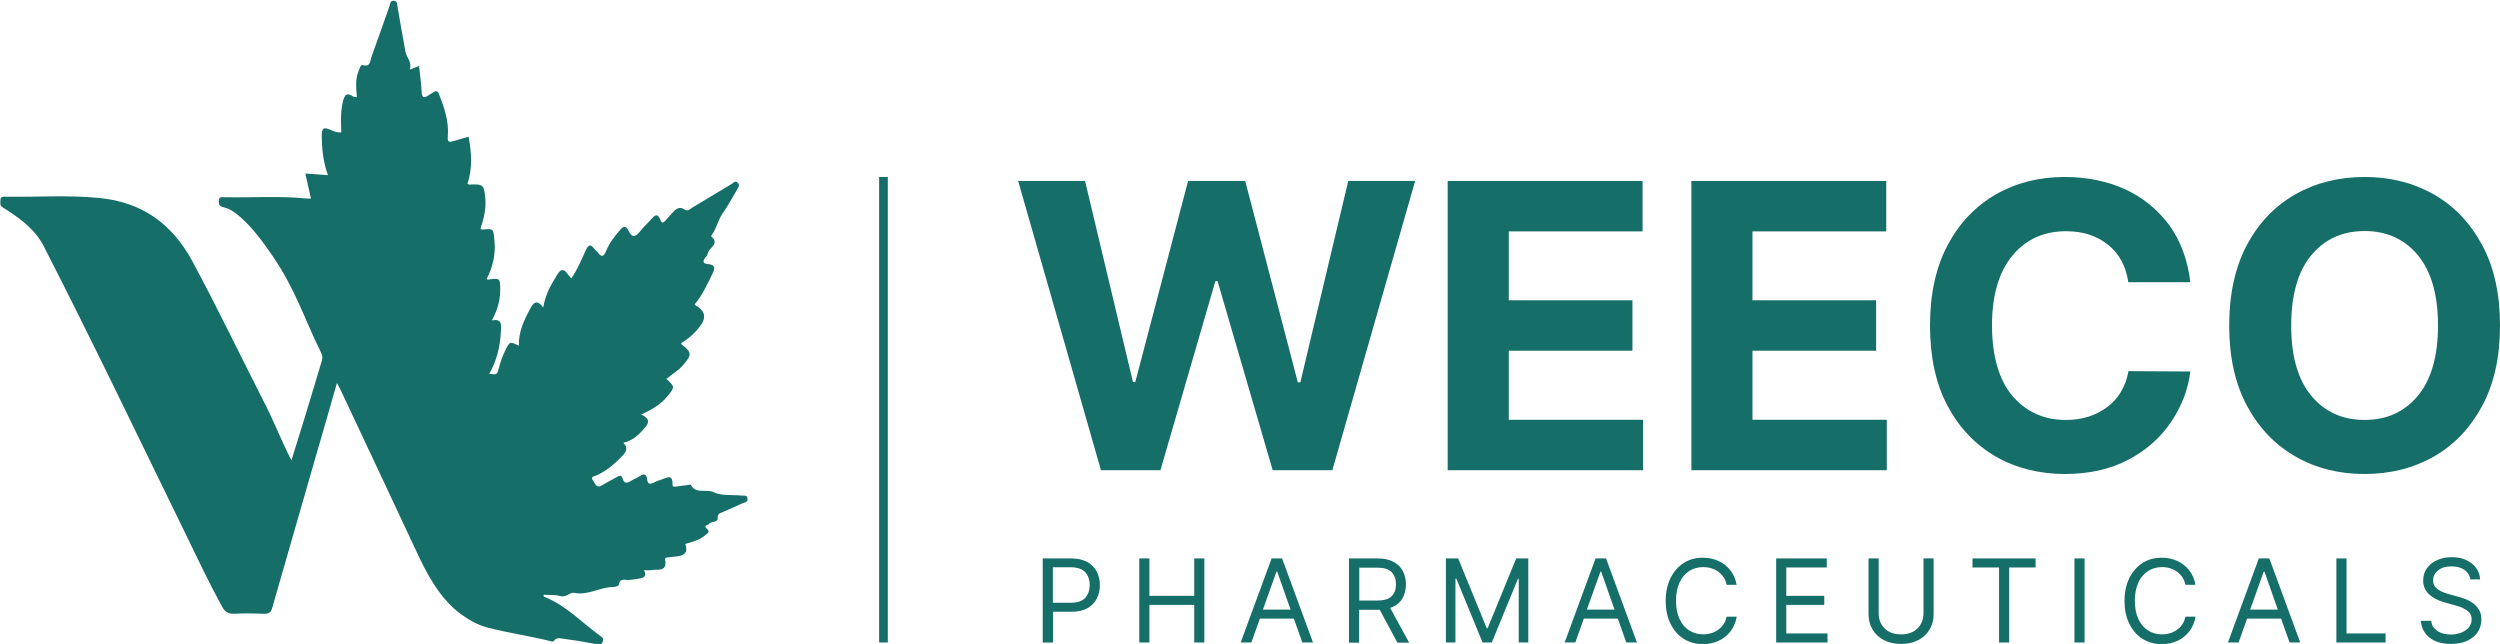 <?xml version="1.0" encoding="UTF-8"?><svg id="Ebene_1" xmlns="http://www.w3.org/2000/svg" viewBox="0 0 138.29 35.62"><defs><style>.cls-1{fill:#156e68;}</style></defs><path class="cls-1" d="M39.23,28.95c.16-.1,.48-.06,.47-.28-.02-.29,.17-.29,.32-.36,.35-.16,.7-.31,1.05-.47,.12-.05,.3-.05,.28-.25-.02-.24-.22-.16-.36-.18-.51-.05-1.08,.03-1.5-.18-.42-.21-.99,.13-1.28-.41-.01-.03-.15,0-.22,.02-.18,.02-.37,.04-.55,.07-.11,.01-.25,.05-.24-.11,.02-.63-.34-.35-.62-.27-.15,.04-.29,.1-.43,.17-.2,.1-.32,.08-.35-.17-.03-.29-.15-.37-.41-.19-.14,.09-.31,.15-.45,.24-.22,.14-.41,.22-.51-.13-.06-.22-.21-.11-.33-.05-.27,.15-.55,.29-.81,.45-.31,.19-.36-.11-.48-.26-.18-.23,.06-.24,.18-.29,.56-.25,1.01-.64,1.43-1.08,.21-.22,.35-.44,.06-.73,.48-.11,.79-.38,1.07-.69,.28-.31,.53-.59-.08-.87,.58-.27,1.07-.55,1.44-1,.43-.53,.43-.53-.05-.97,.3-.26,.66-.45,.92-.76,.5-.58,.5-.71-.08-1.15,0,0,0-.03-.02-.07,.4-.24,.75-.55,1.04-.93q.55-.71-.23-1.15s-.04-.04-.07-.06c.44-.52,.71-1.13,1-1.72,.16-.33,.11-.48-.25-.51-.31-.03-.31-.17-.14-.38,.05-.06,.11-.13,.12-.2,.02-.32,.71-.52,.19-.95,0,0,.02-.08,.05-.12,.26-.34,.32-.79,.58-1.15,.3-.43,.55-.89,.81-1.34,.07-.12,.16-.24,.02-.37-.14-.12-.23,.01-.32,.07-.73,.43-1.45,.88-2.18,1.31-.13,.08-.25,.24-.45,.1-.24-.16-.44-.05-.61,.14-.14,.16-.29,.32-.43,.48-.1,.12-.2,.17-.27-.01-.16-.46-.34-.27-.55-.03-.18,.21-.39,.39-.56,.61-.25,.32-.46,.43-.67-.02-.14-.29-.29-.24-.47-.02-.3,.35-.59,.72-.76,1.15-.14,.35-.27,.35-.48,.07-.06-.07-.14-.13-.19-.2-.22-.29-.32-.19-.46,.1-.24,.51-.44,1.04-.8,1.55-.08-.1-.15-.16-.2-.24-.22-.32-.39-.28-.58,.04-.34,.55-.66,1.09-.77,1.81-.38-.5-.56-.24-.74,.1-.34,.63-.63,1.27-.61,2.01-.5-.24-.5-.24-.75,.26-.16,.32-.27,.65-.36,1-.1,.35-.1,.35-.53,.3,.43-.74,.61-1.54,.65-2.39,.02-.34,.05-.67-.5-.57,.29-.54,.45-1.06,.46-1.63,0-.72,0-.72-.69-.62-.02,0-.04-.03-.06-.05,.36-.67,.5-1.39,.43-2.14-.06-.64-.06-.64-.68-.58-.03,0-.05-.03-.09-.05,.17-.52,.31-1.06,.27-1.62-.07-.81-.11-.86-.89-.82-.03,0-.05-.02-.1-.04,.28-.86,.23-1.72,.06-2.61-.29,.09-.56,.16-.82,.24-.23,.07-.36,.09-.33-.25,.07-.82-.19-1.58-.48-2.33-.08-.21-.18-.21-.34-.1-.06,.04-.13,.08-.2,.12-.26,.19-.42,.21-.43-.2-.02-.46-.09-.91-.14-1.39-.18,.07-.32,.13-.51,.2,.13-.41-.17-.66-.24-.98-.16-.83-.29-1.66-.44-2.49-.02-.13,0-.35-.23-.34-.18,0-.18,.19-.22,.31-.33,.93-.65,1.86-.99,2.79-.08,.22-.04,.59-.5,.46-.1-.03-.15,.18-.2,.29-.21,.47-.15,.96-.11,1.48-.09-.01-.15,0-.2-.03-.41-.28-.5-.02-.58,.32-.13,.55-.1,1.1-.08,1.66-.24,.03-.44-.07-.63-.15-.33-.14-.45-.1-.45,.3,0,.74,.07,1.47,.34,2.22-.43-.03-.83-.06-1.25-.09,.11,.49,.21,.92,.31,1.38-.09,0-.16,0-.24,0-1.51-.15-3.02-.04-4.53-.07-.15,0-.32-.05-.33,.2,0,.19,.03,.3,.25,.35,.36,.08,.67,.3,.95,.55,.69,.61,1.22,1.34,1.74,2.09,1.31,1.91,1.73,3.39,2.74,5.45,.07,.15,.06,.3,.01,.45-.31,1.02-.61,2.04-.92,3.05-.24,.78-.48,1.55-.75,2.42-.7-1.4-.91-2.06-1.58-3.36-1.3-2.55-2.54-5.14-3.9-7.66-1.13-2.09-2.8-3.27-5.15-3.5-1.74-.17-3.48-.04-5.23-.07-.11,0-.23,0-.23,.15,0,.15-.07,.32,.1,.43,.13,.08,.26,.16,.39,.25,.77,.51,1.47,1.07,1.9,1.91,2.69,5.25,5.24,10.58,7.83,15.88,.66,1.36,1.3,2.72,2.03,4.05,.16,.29,.34,.42,.69,.4,.55-.03,1.11-.02,1.67,0,.24,0,.34-.07,.41-.3,.81-2.83,1.62-5.65,2.44-8.48,.38-1.31,.76-2.61,1.15-3.99,.09,.18,.15,.28,.2,.39,1.44,3.07,2.89,6.13,4.32,9.2,.77,1.65,1.49,2.53,2.14,3.05,.59,.46,1.12,.76,1.69,.9,1.12,.29,2.24,.45,3.36,.72,.1,.02,.24,.1,.3,0,.15-.22,.35-.12,.83-.06,.52,.06,1.03,.17,1.55,.26,.13,.02,.23,.04,.3-.12,.05-.13,.06-.21-.08-.31-1.04-.74-1.91-1.71-3.13-2.19-.05-.02-.07-.05-.04-.12,.3,.02,.62-.01,.91,.07,.32,.1,.55-.22,.76-.18,.79,.17,1.45-.33,2.2-.32,.1,0,.28-.07,.28-.12,.06-.42,.37-.24,.59-.27,.17-.02,.33-.04,.5-.07,.28-.04,.49-.13,.3-.47,.15,0,.27,.02,.37,0,.35-.08,.94,.15,.8-.6-.02-.09,.1-.1,.17-.11,.15-.02,.31-.03,.46-.05q.72-.06,.49-.69c.39-.12,.8-.21,1.12-.5,.09-.08,.27-.16,.09-.32-.25-.22,0-.21,.12-.28Z"/><g><path class="cls-1" d="M60.9,26.01l-4.58-16h3.7l2.65,11.12h.13l2.92-11.12h3.16l2.91,11.14h.14l2.65-11.14h3.7l-4.58,16h-3.3l-3.05-10.46h-.12l-3.04,10.46h-3.3Z"/><path class="cls-1" d="M80.08,26.01V10.01h10.78v2.79h-7.4v3.81h6.84v2.79h-6.84v3.82h7.43v2.79h-10.81Z"/><path class="cls-1" d="M93.56,26.01V10.01h10.78v2.79h-7.4v3.81h6.84v2.79h-6.84v3.82h7.43v2.79h-10.81Z"/><path class="cls-1" d="M121.15,15.61h-3.42c-.13-.88-.5-1.57-1.12-2.07s-1.39-.75-2.32-.75c-1.24,0-2.23,.45-2.98,1.36s-1.12,2.2-1.12,3.86,.38,3.01,1.13,3.89,1.74,1.33,2.95,1.33c.9,0,1.66-.24,2.29-.71s1.02-1.13,1.18-1.99l3.42,.02c-.12,.98-.47,1.9-1.05,2.77s-1.36,1.57-2.36,2.1-2.17,.8-3.54,.8-2.7-.32-3.82-.97-2.01-1.58-2.66-2.8c-.65-1.22-.97-2.71-.97-4.45s.33-3.23,.98-4.45,1.55-2.16,2.67-2.8,2.39-.96,3.8-.96c1.23,0,2.35,.23,3.34,.68s1.8,1.12,2.44,1.98c.63,.87,1.02,1.92,1.17,3.15Z"/><path class="cls-1" d="M138.29,18.01c0,1.75-.33,3.23-.99,4.45s-1.55,2.16-2.68,2.8-2.4,.96-3.82,.96-2.7-.32-3.83-.97-2.02-1.58-2.68-2.81-.98-2.71-.98-4.44,.33-3.23,.98-4.45,1.55-2.16,2.68-2.8,2.41-.96,3.83-.96,2.69,.32,3.82,.96,2.02,1.58,2.68,2.8,.99,2.71,.99,4.45Zm-3.43,0c0-1.7-.37-2.99-1.11-3.89-.74-.89-1.72-1.34-2.95-1.34s-2.21,.45-2.95,1.34-1.11,2.19-1.11,3.89,.37,2.99,1.11,3.88,1.72,1.34,2.95,1.34,2.21-.45,2.95-1.34c.74-.9,1.11-2.19,1.11-3.88Z"/></g><g><path class="cls-1" d="M57.68,35.54v-4.65h1.57c.37,0,.66,.07,.9,.2s.4,.31,.52,.53c.11,.22,.17,.47,.17,.74s-.05,.52-.17,.75c-.11,.22-.28,.4-.51,.53-.23,.13-.53,.2-.89,.2h-1.02v1.7h-.56Zm.56-2.2h1c.37,0,.64-.09,.8-.28s.24-.42,.24-.7-.08-.51-.24-.7c-.16-.18-.43-.28-.81-.28h-.99v1.95Z"/><path class="cls-1" d="M63.02,35.54v-4.65h.56v2.07h2.48v-2.07h.56v4.65h-.56v-2.08h-2.48v2.08h-.56Z"/><path class="cls-1" d="M69.22,35.54h-.59l1.71-4.65h.58l1.71,4.65h-.59l-.47-1.32h-1.88l-.47,1.32Zm.64-1.82h1.53l-.74-2.1h-.04l-.75,2.1Z"/><path class="cls-1" d="M74.62,35.54v-4.65h1.57c.36,0,.66,.06,.89,.19,.23,.12,.41,.29,.52,.51,.11,.21,.17,.46,.17,.73,0,.31-.07,.58-.21,.81-.14,.23-.36,.39-.66,.5l1.05,1.92h-.65l-.98-1.82s-.08,0-.12,0h-1.02v1.82h-.56Zm.56-2.32h1c.37,0,.64-.08,.8-.24,.16-.16,.24-.38,.24-.66s-.08-.5-.24-.67c-.16-.17-.43-.25-.8-.25h-.99v1.82Z"/><path class="cls-1" d="M79.99,30.89h.67l1.58,3.86h.05l1.58-3.86h.67v4.65h-.53v-3.53h-.04l-1.45,3.53h-.51l-1.45-3.53h-.05v3.53h-.53v-4.65Z"/><path class="cls-1" d="M87.14,35.54h-.59l1.71-4.65h.58l1.71,4.65h-.59l-.47-1.32h-1.88l-.47,1.32Zm.64-1.82h1.53l-.74-2.1h-.04l-.75,2.1Z"/><path class="cls-1" d="M96.07,32.35h-.56c-.04-.21-.13-.4-.26-.54s-.28-.26-.46-.33c-.18-.08-.38-.11-.58-.11-.28,0-.54,.07-.76,.21s-.41,.35-.54,.63c-.13,.28-.2,.62-.2,1.02s.07,.74,.2,1.02c.13,.28,.31,.49,.54,.63,.23,.14,.48,.21,.76,.21,.21,0,.4-.04,.58-.11,.18-.08,.34-.19,.46-.33,.13-.15,.22-.33,.26-.54h.56c-.06,.32-.17,.59-.35,.82-.18,.23-.4,.4-.66,.52-.26,.12-.55,.18-.86,.18-.4,0-.75-.1-1.06-.29s-.55-.47-.73-.83c-.18-.36-.27-.78-.27-1.27s.09-.91,.27-1.27c.18-.36,.42-.63,.73-.83s.66-.29,1.06-.29c.31,0,.6,.06,.86,.18s.48,.29,.66,.52c.18,.23,.29,.5,.35,.82Z"/><path class="cls-1" d="M98.25,35.54v-4.65h2.8v.5h-2.24v1.57h2.1v.5h-2.1v1.58h2.28v.5h-2.84Z"/><path class="cls-1" d="M106.4,30.89h.56v3.08c0,.32-.07,.6-.22,.85-.15,.25-.36,.45-.63,.59-.27,.14-.59,.21-.95,.21s-.68-.07-.95-.21c-.27-.14-.48-.34-.63-.59-.15-.25-.22-.53-.22-.85v-3.08h.56v3.03c0,.34,.11,.62,.33,.84,.22,.22,.52,.33,.91,.33s.69-.11,.91-.33,.33-.5,.33-.84v-3.03Z"/><path class="cls-1" d="M109.11,31.39v-.5h3.49v.5h-1.46v4.15h-.56v-4.15h-1.46Z"/><path class="cls-1" d="M115.31,30.89v4.65h-.56v-4.65h.56Z"/><path class="cls-1" d="M121.45,32.35h-.56c-.04-.21-.13-.4-.26-.54s-.28-.26-.46-.33c-.18-.08-.38-.11-.58-.11-.28,0-.54,.07-.76,.21s-.41,.35-.54,.63c-.13,.28-.2,.62-.2,1.02s.07,.74,.2,1.02c.13,.28,.31,.49,.54,.63,.23,.14,.48,.21,.76,.21,.21,0,.4-.04,.58-.11,.18-.08,.34-.19,.46-.33,.13-.15,.22-.33,.26-.54h.56c-.06,.32-.17,.59-.35,.82-.18,.23-.4,.4-.66,.52-.26,.12-.55,.18-.86,.18-.4,0-.75-.1-1.06-.29s-.55-.47-.73-.83c-.18-.36-.27-.78-.27-1.27s.09-.91,.27-1.27c.18-.36,.42-.63,.73-.83s.66-.29,1.06-.29c.31,0,.6,.06,.86,.18s.48,.29,.66,.52c.18,.23,.29,.5,.35,.82Z"/><path class="cls-1" d="M123.83,35.54h-.59l1.71-4.65h.58l1.71,4.65h-.59l-.47-1.32h-1.88l-.47,1.32Zm.64-1.82h1.53l-.74-2.1h-.04l-.75,2.1Z"/><path class="cls-1" d="M129.24,35.54v-4.65h.56v4.15h2.16v.5h-2.72Z"/><path class="cls-1" d="M136.65,32.06c-.03-.23-.14-.41-.33-.54-.19-.13-.43-.19-.71-.19-.31,0-.56,.07-.74,.22-.19,.15-.28,.33-.28,.55,0,.17,.05,.3,.15,.4,.1,.1,.22,.18,.36,.24s.27,.1,.38,.13l.47,.13c.12,.03,.26,.08,.41,.13,.15,.06,.29,.13,.43,.23s.25,.22,.34,.37c.09,.15,.13,.33,.13,.55,0,.25-.07,.48-.2,.68-.13,.2-.32,.36-.57,.48-.25,.12-.55,.18-.91,.18-.5,0-.9-.12-1.19-.35-.29-.24-.45-.54-.48-.93h.58c.01,.18,.07,.32,.18,.43s.24,.2,.39,.25c.16,.05,.33,.08,.52,.08,.21,0,.41-.04,.58-.11,.17-.07,.31-.17,.41-.29,.1-.13,.15-.27,.15-.44,0-.15-.04-.28-.13-.38-.09-.1-.2-.17-.34-.24s-.29-.11-.46-.16l-.57-.16c-.36-.1-.65-.25-.86-.45s-.32-.45-.32-.76c0-.26,.07-.49,.21-.68s.33-.35,.57-.45c.24-.11,.51-.16,.8-.16s.57,.05,.8,.16c.23,.11,.42,.25,.55,.44,.14,.19,.21,.39,.22,.63h-.54Z"/></g><rect class="cls-1" x="48.63" y="9.79" width=".48" height="25.75"/></svg>